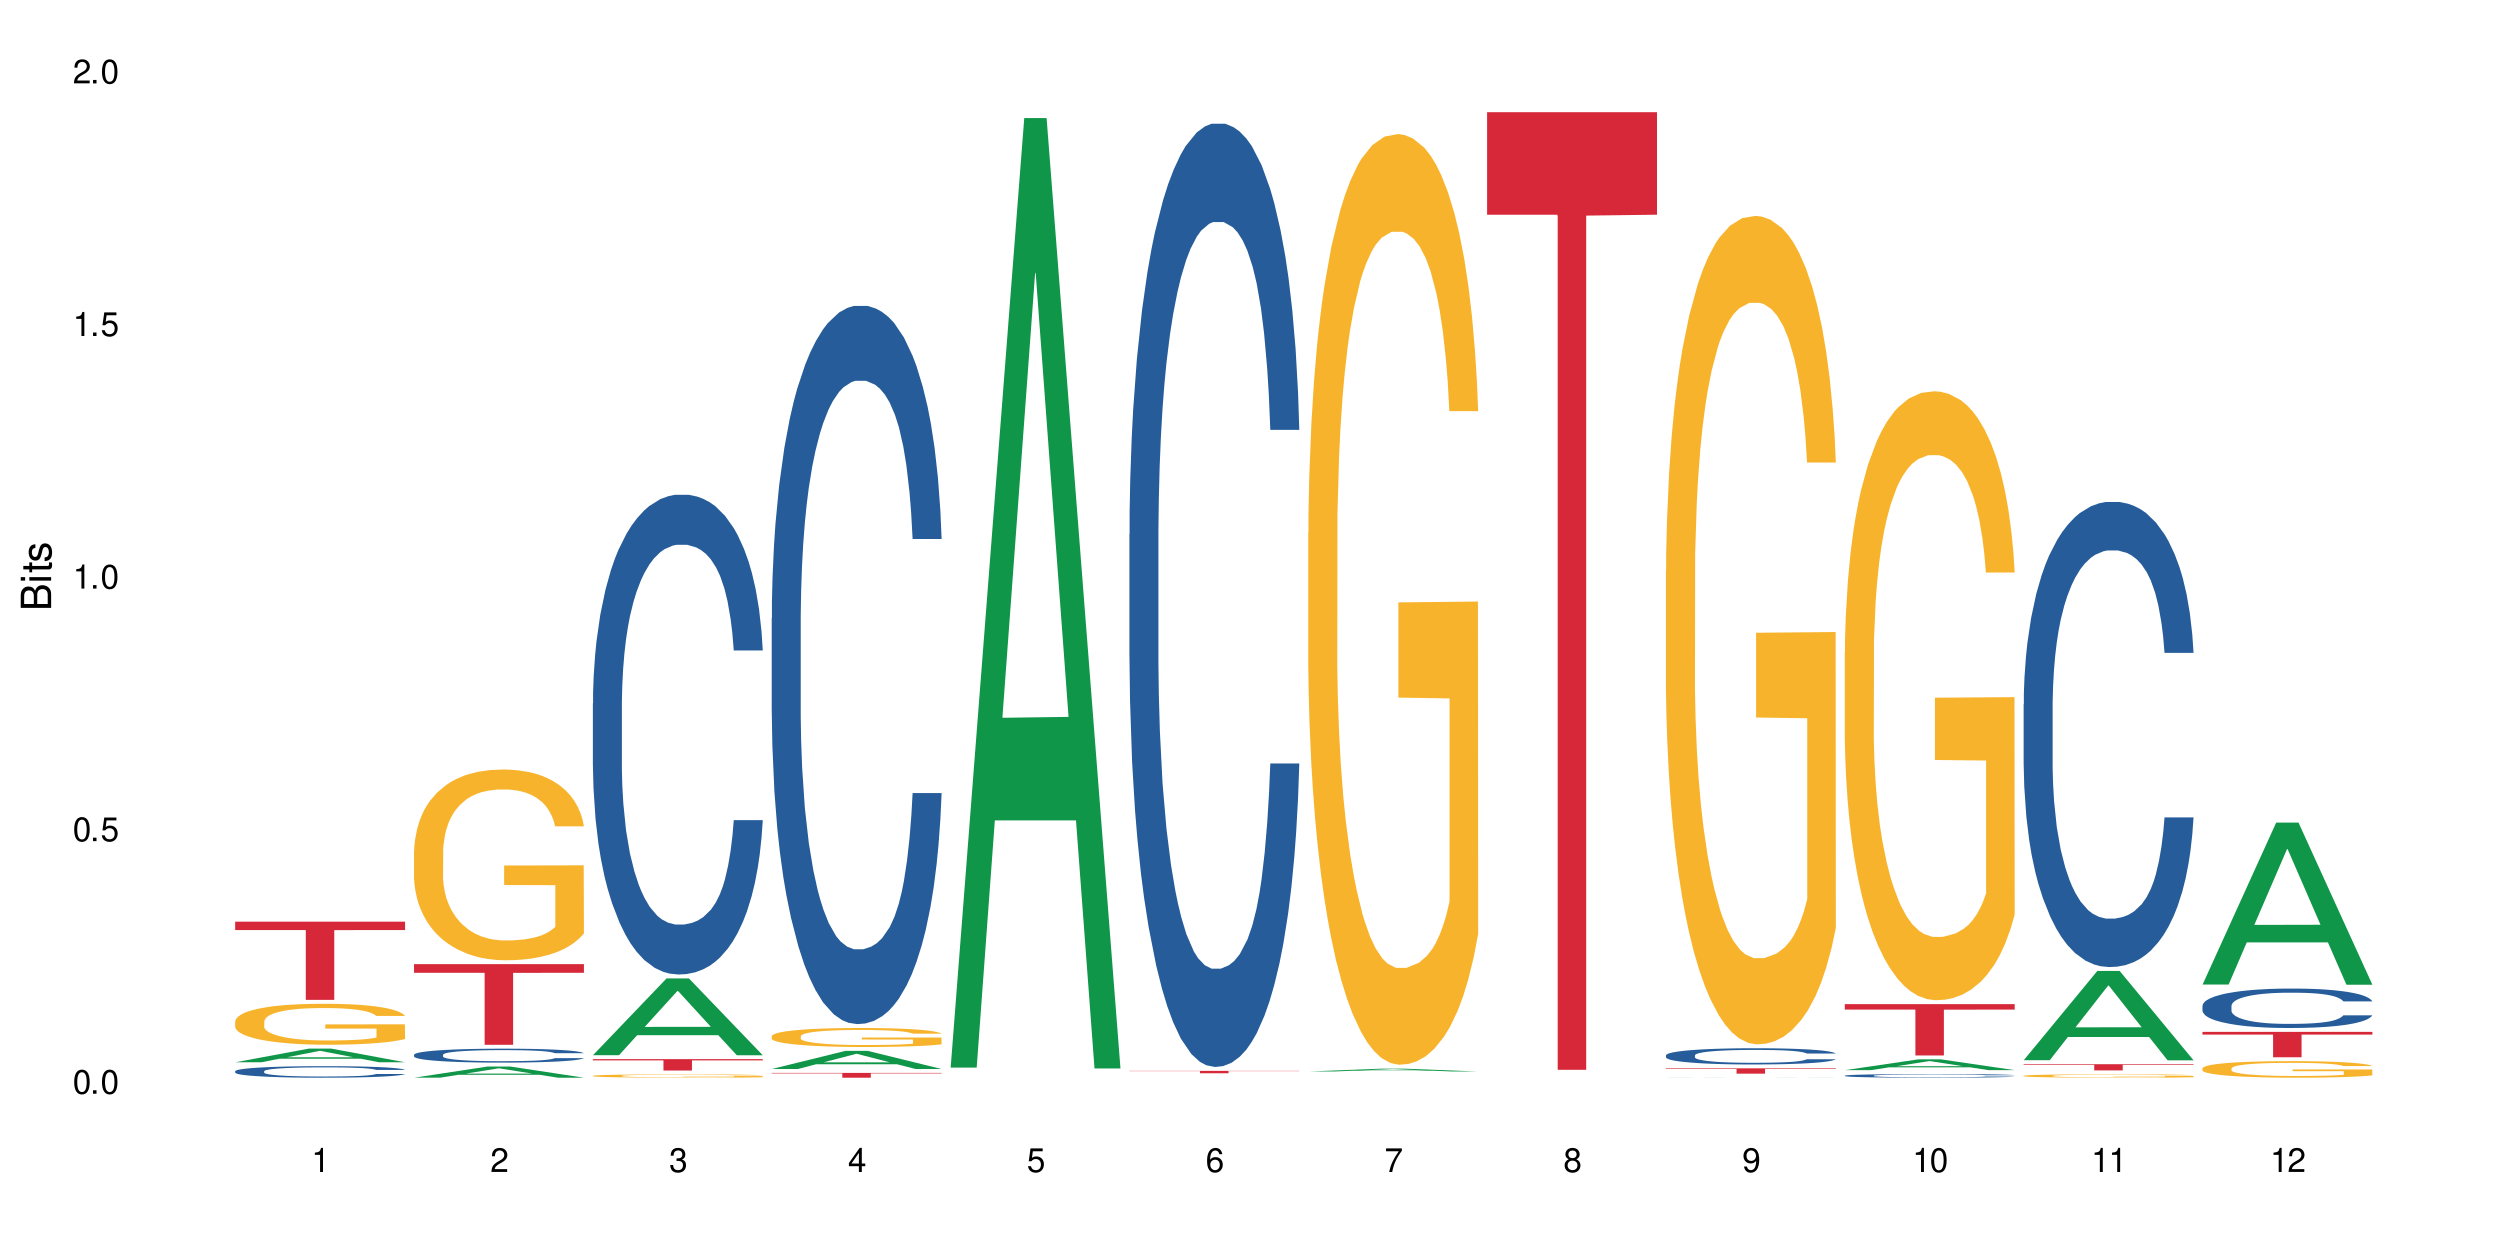 <?xml version="1.0" encoding="UTF-8"?>
<svg xmlns="http://www.w3.org/2000/svg" xmlns:xlink="http://www.w3.org/1999/xlink" width="720" height="360" viewBox="0 0 720 360">
<defs>
<g>
<g id="glyph-0-0">
</g>
<g id="glyph-0-1">
<path d="M 2.641 -6.938 C 2 -6.938 1.422 -6.656 1.078 -6.172 C 0.641 -5.562 0.406 -4.641 0.406 -3.359 C 0.406 -1.016 1.188 0.219 2.641 0.219 C 4.078 0.219 4.859 -1.016 4.859 -3.297 C 4.859 -4.641 4.656 -5.547 4.203 -6.172 C 3.844 -6.656 3.281 -6.938 2.641 -6.938 Z M 2.641 -6.188 C 3.547 -6.188 4 -5.25 4 -3.375 C 4 -1.406 3.562 -0.484 2.625 -0.484 C 1.734 -0.484 1.281 -1.438 1.281 -3.344 C 1.281 -5.25 1.734 -6.188 2.641 -6.188 Z M 2.641 -6.188 "/>
</g>
<g id="glyph-0-2">
<path d="M 1.828 -1 L 0.828 -1 L 0.828 0 L 1.828 0 Z M 1.828 -1 "/>
</g>
<g id="glyph-0-3">
<path d="M 4.562 -6.797 L 1.062 -6.797 L 0.547 -3.094 L 1.328 -3.094 C 1.719 -3.562 2.047 -3.734 2.578 -3.734 C 3.484 -3.734 4.062 -3.109 4.062 -2.094 C 4.062 -1.125 3.484 -0.531 2.578 -0.531 C 1.828 -0.531 1.375 -0.906 1.188 -1.672 L 0.328 -1.672 C 0.453 -1.109 0.547 -0.844 0.75 -0.594 C 1.125 -0.078 1.828 0.219 2.594 0.219 C 3.969 0.219 4.922 -0.781 4.922 -2.219 C 4.922 -3.562 4.031 -4.484 2.719 -4.484 C 2.25 -4.484 1.859 -4.359 1.469 -4.062 L 1.734 -5.969 L 4.562 -5.969 Z M 4.562 -6.797 "/>
</g>
<g id="glyph-0-4">
<path d="M 2.484 -4.938 L 2.484 0 L 3.328 0 L 3.328 -6.938 L 2.766 -6.938 C 2.469 -5.875 2.281 -5.734 0.984 -5.562 L 0.984 -4.938 Z M 2.484 -4.938 "/>
</g>
<g id="glyph-0-5">
<path d="M 4.859 -0.828 L 1.281 -0.828 C 1.359 -1.406 1.672 -1.781 2.5 -2.281 L 3.469 -2.828 C 4.406 -3.344 4.906 -4.062 4.906 -4.906 C 4.906 -5.484 4.672 -6.031 4.266 -6.406 C 3.859 -6.766 3.375 -6.938 2.719 -6.938 C 1.859 -6.938 1.219 -6.625 0.844 -6.031 C 0.609 -5.672 0.5 -5.234 0.484 -4.531 L 1.328 -4.531 C 1.359 -5.016 1.406 -5.281 1.531 -5.516 C 1.75 -5.938 2.188 -6.203 2.703 -6.203 C 3.469 -6.203 4.031 -5.641 4.031 -4.891 C 4.031 -4.344 3.719 -3.859 3.125 -3.516 L 2.234 -3 C 0.812 -2.172 0.406 -1.531 0.328 -0.016 L 4.859 -0.016 Z M 4.859 -0.828 "/>
</g>
<g id="glyph-0-6">
<path d="M 2.125 -3.188 L 2.578 -3.188 C 3.5 -3.188 3.984 -2.766 3.984 -1.922 C 3.984 -1.062 3.469 -0.531 2.594 -0.531 C 1.656 -0.531 1.203 -1 1.156 -2.016 L 0.312 -2.016 C 0.344 -1.453 0.438 -1.094 0.609 -0.781 C 0.953 -0.109 1.625 0.219 2.547 0.219 C 3.953 0.219 4.859 -0.625 4.859 -1.938 C 4.859 -2.828 4.516 -3.297 3.703 -3.594 C 4.344 -3.844 4.656 -4.328 4.656 -5.031 C 4.656 -6.219 3.875 -6.938 2.578 -6.938 C 1.203 -6.938 0.484 -6.172 0.453 -4.703 L 1.297 -4.703 C 1.312 -5.125 1.344 -5.359 1.453 -5.578 C 1.641 -5.969 2.062 -6.203 2.594 -6.203 C 3.344 -6.203 3.797 -5.75 3.797 -5 C 3.797 -4.516 3.609 -4.219 3.25 -4.047 C 3.016 -3.953 2.703 -3.922 2.125 -3.906 Z M 2.125 -3.188 "/>
</g>
<g id="glyph-0-7">
<path d="M 3.141 -1.672 L 3.141 0 L 3.984 0 L 3.984 -1.672 L 4.984 -1.672 L 4.984 -2.438 L 3.984 -2.438 L 3.984 -6.938 L 3.359 -6.938 L 0.266 -2.578 L 0.266 -1.672 Z M 3.141 -2.438 L 1 -2.438 L 3.141 -5.5 Z M 3.141 -2.438 "/>
</g>
<g id="glyph-0-8">
<path d="M 4.781 -5.125 C 4.609 -6.266 3.891 -6.938 2.844 -6.938 C 2.094 -6.938 1.422 -6.578 1.031 -5.953 C 0.594 -5.266 0.406 -4.422 0.406 -3.172 C 0.406 -2 0.578 -1.25 0.984 -0.641 C 1.359 -0.078 1.953 0.219 2.703 0.219 C 3.984 0.219 4.922 -0.75 4.922 -2.094 C 4.922 -3.375 4.062 -4.281 2.844 -4.281 C 2.172 -4.281 1.641 -4.031 1.281 -3.516 C 1.281 -5.234 1.828 -6.188 2.797 -6.188 C 3.391 -6.188 3.797 -5.797 3.938 -5.125 Z M 2.734 -3.531 C 3.547 -3.531 4.062 -2.953 4.062 -2.031 C 4.062 -1.156 3.484 -0.531 2.703 -0.531 C 1.922 -0.531 1.328 -1.188 1.328 -2.078 C 1.328 -2.938 1.906 -3.531 2.734 -3.531 Z M 2.734 -3.531 "/>
</g>
<g id="glyph-0-9">
<path d="M 4.984 -6.797 L 0.438 -6.797 L 0.438 -5.969 L 4.109 -5.969 C 2.5 -3.656 1.828 -2.234 1.328 0 L 2.219 0 C 2.594 -2.172 3.453 -4.047 4.984 -6.094 Z M 4.984 -6.797 "/>
</g>
<g id="glyph-0-10">
<path d="M 3.75 -3.656 C 4.469 -4.094 4.688 -4.438 4.688 -5.078 C 4.688 -6.172 3.844 -6.938 2.641 -6.938 C 1.438 -6.938 0.594 -6.172 0.594 -5.094 C 0.594 -4.438 0.812 -4.094 1.516 -3.656 C 0.734 -3.266 0.359 -2.703 0.359 -1.922 C 0.359 -0.656 1.281 0.219 2.641 0.219 C 3.984 0.219 4.922 -0.656 4.922 -1.922 C 4.922 -2.703 4.531 -3.266 3.75 -3.656 Z M 2.641 -6.188 C 3.359 -6.188 3.812 -5.75 3.812 -5.062 C 3.812 -4.406 3.344 -3.984 2.641 -3.984 C 1.922 -3.984 1.453 -4.406 1.453 -5.078 C 1.453 -5.75 1.922 -6.188 2.641 -6.188 Z M 2.641 -3.266 C 3.484 -3.266 4.062 -2.719 4.062 -1.906 C 4.062 -1.078 3.484 -0.531 2.625 -0.531 C 1.797 -0.531 1.219 -1.094 1.219 -1.906 C 1.219 -2.719 1.781 -3.266 2.641 -3.266 Z M 2.641 -3.266 "/>
</g>
<g id="glyph-0-11">
<path d="M 0.516 -1.578 C 0.672 -0.453 1.406 0.219 2.438 0.219 C 3.188 0.219 3.859 -0.141 4.266 -0.766 C 4.688 -1.453 4.891 -2.297 4.891 -3.547 C 4.891 -4.719 4.703 -5.453 4.312 -6.078 C 3.938 -6.641 3.344 -6.938 2.594 -6.938 C 1.297 -6.938 0.359 -5.969 0.359 -4.625 C 0.359 -3.344 1.234 -2.453 2.453 -2.453 C 3.094 -2.453 3.578 -2.672 4.016 -3.203 C 4 -1.484 3.469 -0.531 2.5 -0.531 C 1.906 -0.531 1.484 -0.906 1.359 -1.578 Z M 2.578 -6.203 C 3.375 -6.203 3.969 -5.531 3.969 -4.641 C 3.969 -3.797 3.391 -3.188 2.547 -3.188 C 1.734 -3.188 1.234 -3.766 1.234 -4.688 C 1.234 -5.562 1.797 -6.203 2.578 -6.203 Z M 2.578 -6.203 "/>
</g>
<g id="glyph-1-0">
</g>
<g id="glyph-1-1">
<path d="M 0 -0.953 L 0 -4.891 C 0 -5.719 -0.234 -6.344 -0.734 -6.797 C -1.188 -7.234 -1.812 -7.469 -2.5 -7.469 C -3.547 -7.469 -4.188 -7 -4.625 -5.875 C -4.984 -6.688 -5.625 -7.094 -6.531 -7.094 C -7.172 -7.094 -7.734 -6.859 -8.141 -6.391 C -8.562 -5.922 -8.75 -5.344 -8.75 -4.5 L -8.75 -0.953 Z M -4.984 -2.062 L -7.766 -2.062 L -7.766 -4.219 C -7.766 -4.844 -7.688 -5.203 -7.453 -5.5 C -7.219 -5.812 -6.859 -5.969 -6.375 -5.969 C -5.891 -5.969 -5.531 -5.812 -5.297 -5.5 C -5.062 -5.203 -4.984 -4.844 -4.984 -4.219 Z M -0.984 -2.062 L -4 -2.062 L -4 -4.781 C -4 -5.766 -3.438 -6.359 -2.484 -6.359 C -1.547 -6.359 -0.984 -5.766 -0.984 -4.781 Z M -0.984 -2.062 "/>
</g>
<g id="glyph-1-2">
<path d="M -6.281 -1.797 L -6.281 -0.797 L 0 -0.797 L 0 -1.797 Z M -8.75 -1.797 L -8.75 -0.797 L -7.484 -0.797 L -7.484 -1.797 Z M -8.75 -1.797 "/>
</g>
<g id="glyph-1-3">
<path d="M -6.281 -3.047 L -6.281 -2.016 L -8.016 -2.016 L -8.016 -1.016 L -6.281 -1.016 L -6.281 -0.172 L -5.469 -0.172 L -5.469 -1.016 L -0.719 -1.016 C -0.078 -1.016 0.281 -1.453 0.281 -2.234 C 0.281 -2.5 0.25 -2.719 0.188 -3.047 L -0.641 -3.047 C -0.609 -2.906 -0.594 -2.766 -0.594 -2.562 C -0.594 -2.141 -0.719 -2.016 -1.156 -2.016 L -5.469 -2.016 L -5.469 -3.047 Z M -6.281 -3.047 "/>
</g>
<g id="glyph-1-4">
<path d="M -4.531 -5.25 C -5.766 -5.25 -6.469 -4.422 -6.469 -2.969 C -6.469 -1.516 -5.719 -0.562 -4.547 -0.562 C -3.562 -0.562 -3.094 -1.062 -2.734 -2.562 L -2.516 -3.484 C -2.344 -4.188 -2.094 -4.469 -1.641 -4.469 C -1.047 -4.469 -0.641 -3.875 -0.641 -3 C -0.641 -2.453 -0.797 -2 -1.062 -1.75 C -1.25 -1.594 -1.422 -1.531 -1.875 -1.469 L -1.875 -0.406 C -0.422 -0.453 0.281 -1.266 0.281 -2.922 C 0.281 -4.5 -0.5 -5.516 -1.719 -5.516 C -2.656 -5.516 -3.172 -4.984 -3.469 -3.734 L -3.703 -2.766 C -3.891 -1.953 -4.156 -1.609 -4.594 -1.609 C -5.188 -1.609 -5.547 -2.125 -5.547 -2.938 C -5.547 -3.75 -5.203 -4.172 -4.531 -4.203 Z M -4.531 -5.25 "/>
</g>
</g>
</defs>
<rect x="-72" y="-36" width="864" height="432" fill="rgb(100%, 100%, 100%)" fill-opacity="1"/>
<path fill-rule="nonzero" fill="rgb(6.275%, 58.824%, 28.235%)" fill-opacity="1" d="M 67.73 305.938 L 67.785 305.934 L 88.957 302 L 95.387 302 L 116.664 305.941 L 109.188 305.941 L 103.855 304.91 L 80.488 304.91 L 75.258 305.938 L 67.73 305.938 L 82.734 304.488 L 101.711 304.484 L 92.25 302.645 L 92.145 302.641 L 92.039 302.652 L 82.684 304.484 L 82.734 304.488 Z M 67.73 305.938 "/>
<path fill-rule="nonzero" fill="rgb(14.51%, 36.078%, 60%)" fill-opacity="1" d="M 67.73 308.504 L 67.789 308.5 L 67.789 308.426 L 67.969 308.312 L 68.387 308.164 L 68.805 308.066 L 69.879 307.887 L 71.371 307.711 L 72.922 307.578 L 74.055 307.5 L 75.07 307.441 L 77.398 307.328 L 78.891 307.27 L 80.5 307.219 L 82.469 307.168 L 83.902 307.137 L 87.125 307.086 L 89.512 307.066 L 91.363 307.059 L 95.359 307.059 L 97.746 307.07 L 99.477 307.086 L 101.387 307.109 L 102.996 307.137 L 105.801 307.203 L 108.309 307.289 L 109.441 307.336 L 111.234 307.43 L 112.605 307.523 L 113.559 307.602 L 114.633 307.711 L 115.59 307.848 L 116.305 308.004 L 116.664 308.137 L 108.309 308.137 L 107.891 308.012 L 107.414 307.918 L 106.52 307.793 L 105.625 307.707 L 104.371 307.617 L 103.238 307.562 L 101.684 307.504 L 100.312 307.469 L 98.879 307.441 L 97.508 307.422 L 94.883 307.402 L 91.84 307.402 L 90.707 307.41 L 88.379 307.434 L 87.125 307.453 L 85.336 307.496 L 84.082 307.535 L 82.59 307.598 L 81.574 307.648 L 80.32 307.727 L 79.426 307.797 L 78.414 307.898 L 77.816 307.973 L 77.277 308.059 L 76.801 308.16 L 76.441 308.266 L 76.203 308.379 L 76.086 308.488 L 76.086 308.957 L 76.203 309.066 L 76.504 309.195 L 77.277 309.379 L 78.414 309.543 L 79.727 309.668 L 80.977 309.762 L 81.695 309.801 L 82.648 309.852 L 84.141 309.91 L 86.289 309.973 L 87.543 309.996 L 89.453 310.02 L 91.422 310.035 L 94.047 310.035 L 96.375 310.02 L 97.926 310.008 L 99.535 309.98 L 101.746 309.93 L 103.117 309.883 L 104.312 309.824 L 105.207 309.766 L 105.801 309.719 L 106.699 309.625 L 107.414 309.52 L 107.949 309.414 L 108.309 309.309 L 116.664 309.309 L 116.305 309.434 L 115.77 309.551 L 115.23 309.637 L 114.395 309.746 L 113.441 309.84 L 112.066 309.945 L 110.934 310.016 L 109.441 310.09 L 108.07 310.148 L 106.578 310.199 L 104.371 310.262 L 102.938 310.293 L 101.387 310.32 L 99.535 310.344 L 97.211 310.363 L 94.703 310.375 L 92.375 310.379 L 89.871 310.375 L 88.02 310.363 L 85.574 310.336 L 82.531 310.281 L 80.32 310.223 L 78.59 310.164 L 77.102 310.102 L 75.43 310.02 L 73.281 309.887 L 71.969 309.785 L 71.074 309.699 L 70.059 309.582 L 69.344 309.473 L 68.508 309.305 L 67.91 309.09 L 67.73 308.922 Z M 67.73 308.504 "/>
<path fill-rule="nonzero" fill="rgb(96.863%, 70.196%, 16.863%)" fill-opacity="1" d="M 67.73 294.141 L 67.789 294.129 L 67.789 293.914 L 68.031 293.426 L 68.625 292.758 L 69.402 292.211 L 70.238 291.777 L 70.773 291.551 L 71.668 291.23 L 72.445 290.992 L 74.414 290.508 L 76.922 290.055 L 78.293 289.859 L 79.844 289.676 L 82.051 289.473 L 83.066 289.398 L 86.172 289.227 L 89.691 289.117 L 93.57 289.086 L 95.359 289.098 L 97.805 289.141 L 101.148 289.258 L 103.059 289.363 L 104.551 289.473 L 106.102 289.613 L 108.012 289.828 L 109.801 290.086 L 111.234 290.348 L 112.664 290.668 L 113.859 291.016 L 114.871 291.391 L 115.77 291.844 L 116.305 292.219 L 116.664 292.598 L 108.367 292.598 L 107.891 292.219 L 107.355 291.93 L 106.461 291.574 L 105.562 291.316 L 104.668 291.109 L 102.996 290.832 L 101.566 290.66 L 99.777 290.508 L 98.047 290.41 L 96.074 290.348 L 94.883 290.324 L 91.719 290.324 L 88.855 290.398 L 87.184 290.484 L 85.992 290.57 L 84.32 290.734 L 83.305 290.863 L 82.707 290.949 L 80.918 291.285 L 79.727 291.586 L 79.07 291.789 L 78.234 292.113 L 77.637 292.402 L 76.98 292.836 L 76.621 293.156 L 76.145 293.891 L 76.086 295.832 L 76.266 296.238 L 76.621 296.684 L 77.102 297.07 L 77.816 297.48 L 78.531 297.793 L 79.785 298.211 L 80.859 298.492 L 81.695 298.676 L 83.305 298.965 L 83.961 299.062 L 85.512 299.258 L 87.125 299.406 L 89.094 299.539 L 90.586 299.602 L 92.973 299.656 L 96.016 299.656 L 99.598 299.59 L 101.863 299.504 L 103.414 299.418 L 104.43 299.344 L 105.684 299.227 L 106.578 299.117 L 107.414 299 L 108.43 298.816 L 108.43 296.238 L 93.688 296.23 L 93.688 295.023 L 116.602 295.012 L 116.664 299.227 L 115.41 299.516 L 113.859 299.797 L 112.367 300.012 L 110.816 300.195 L 108.605 300.398 L 106.816 300.527 L 104.07 300.68 L 101.566 300.777 L 98.941 300.84 L 96.613 300.875 L 93.867 300.883 L 91.422 300.863 L 88.797 300.797 L 86.707 300.711 L 84.797 300.605 L 82.887 300.465 L 80.5 300.238 L 78.949 300.055 L 77.34 299.828 L 75.727 299.559 L 74.297 299.27 L 73.34 299.043 L 72.387 298.781 L 71.371 298.461 L 70.418 298.094 L 69.699 297.758 L 69.043 297.383 L 68.566 297.027 L 68.09 296.543 L 67.852 296.152 L 67.73 295.82 Z M 67.73 294.141 "/>
<path fill-rule="nonzero" fill="rgb(83.922%, 15.686%, 22.353%)" fill-opacity="1" d="M 67.73 265.441 L 116.664 265.441 L 116.664 267.852 L 96.27 267.875 L 96.27 287.969 L 88.066 287.969 L 88.066 267.895 L 87.945 267.852 L 67.73 267.852 Z M 67.73 265.441 "/>
<path fill-rule="nonzero" fill="rgb(6.275%, 58.824%, 28.235%)" fill-opacity="1" d="M 119.238 310.375 L 119.289 310.375 L 140.465 307.152 L 146.895 307.152 L 168.172 310.379 L 160.695 310.379 L 155.363 309.539 L 131.996 309.539 L 126.766 310.375 L 119.238 310.375 L 134.242 309.188 L 153.219 309.188 L 143.758 307.68 L 143.652 307.676 L 143.547 307.688 L 134.191 309.188 L 134.242 309.188 Z M 119.238 310.375 "/>
<path fill-rule="nonzero" fill="rgb(14.51%, 36.078%, 60%)" fill-opacity="1" d="M 119.238 303.77 L 119.297 303.766 L 119.297 303.676 L 119.477 303.539 L 119.895 303.363 L 120.312 303.242 L 121.387 303.023 L 122.879 302.816 L 124.43 302.652 L 125.562 302.559 L 126.578 302.484 L 128.906 302.348 L 130.398 302.281 L 132.008 302.219 L 133.977 302.156 L 135.41 302.117 L 138.633 302.059 L 141.02 302.035 L 142.871 302.023 L 146.867 302.023 L 149.254 302.039 L 150.984 302.055 L 152.895 302.086 L 154.504 302.117 L 157.309 302.199 L 159.816 302.301 L 160.949 302.359 L 162.742 302.473 L 164.113 302.582 L 165.066 302.68 L 166.141 302.816 L 167.098 302.98 L 167.812 303.168 L 168.172 303.324 L 159.816 303.324 L 159.398 303.18 L 158.922 303.066 L 158.027 302.914 L 157.133 302.809 L 155.879 302.703 L 154.746 302.633 L 153.191 302.562 L 151.82 302.52 L 150.387 302.484 L 149.016 302.465 L 146.391 302.441 L 143.348 302.441 L 142.211 302.449 L 139.887 302.477 L 138.633 302.504 L 136.844 302.555 L 135.59 302.602 L 134.098 302.676 L 133.082 302.738 L 131.828 302.832 L 130.934 302.918 L 129.922 303.039 L 129.324 303.129 L 128.785 303.234 L 128.309 303.355 L 127.949 303.484 L 127.711 303.617 L 127.594 303.75 L 127.594 304.32 L 127.711 304.449 L 128.012 304.605 L 128.785 304.828 L 129.922 305.023 L 131.234 305.176 L 132.484 305.289 L 133.203 305.34 L 134.156 305.398 L 135.648 305.469 L 137.797 305.543 L 139.051 305.574 L 140.961 305.602 L 142.93 305.617 L 145.555 305.617 L 147.883 305.602 L 149.434 305.586 L 151.043 305.555 L 153.254 305.492 L 154.625 305.434 L 155.816 305.363 L 156.715 305.293 L 157.309 305.234 L 158.207 305.121 L 158.922 304.996 L 159.457 304.867 L 159.816 304.746 L 168.172 304.746 L 167.812 304.891 L 167.277 305.035 L 166.738 305.141 L 165.902 305.27 L 164.949 305.383 L 163.574 305.512 L 162.441 305.594 L 160.949 305.688 L 159.578 305.758 L 158.086 305.82 L 155.879 305.891 L 154.445 305.93 L 152.895 305.961 L 151.043 305.992 L 148.719 306.016 L 146.211 306.031 L 143.883 306.035 L 141.379 306.027 L 139.527 306.012 L 137.082 305.98 L 134.039 305.914 L 131.828 305.844 L 130.098 305.773 L 128.605 305.703 L 126.938 305.602 L 124.789 305.441 L 123.477 305.316 L 122.582 305.215 L 121.566 305.07 L 120.852 304.941 L 120.016 304.738 L 119.418 304.477 L 119.238 304.273 Z M 119.238 303.77 "/>
<path fill-rule="nonzero" fill="rgb(96.863%, 70.196%, 16.863%)" fill-opacity="1" d="M 119.238 245.152 L 119.297 245.102 L 119.297 244.098 L 119.535 241.84 L 120.133 238.73 L 120.91 236.172 L 121.746 234.164 L 122.281 233.109 L 123.176 231.605 L 123.953 230.5 L 125.922 228.242 L 128.43 226.137 L 129.801 225.234 L 131.352 224.379 L 133.559 223.426 L 134.574 223.074 L 137.676 222.273 L 141.199 221.77 L 145.078 221.621 L 146.867 221.672 L 149.312 221.871 L 152.656 222.422 L 154.566 222.926 L 156.059 223.426 L 157.609 224.078 L 159.52 225.082 L 161.309 226.285 L 162.742 227.492 L 164.172 228.996 L 165.367 230.602 L 166.379 232.355 L 167.277 234.465 L 167.812 236.219 L 168.172 237.977 L 159.875 237.977 L 159.398 236.219 L 158.863 234.867 L 157.965 233.211 L 157.07 232.008 L 156.176 231.051 L 154.504 229.75 L 153.074 228.945 L 151.281 228.242 L 149.551 227.793 L 147.582 227.492 L 146.391 227.391 L 143.227 227.391 L 140.363 227.742 L 138.691 228.145 L 137.5 228.543 L 135.828 229.297 L 134.812 229.898 L 134.215 230.301 L 132.426 231.855 L 131.234 233.262 L 130.578 234.215 L 129.742 235.719 L 129.145 237.074 L 128.488 239.082 L 128.129 240.586 L 127.652 243.996 L 127.594 253.027 L 127.773 254.934 L 128.129 256.992 L 128.605 258.797 L 129.324 260.703 L 130.039 262.16 L 131.293 264.117 L 132.367 265.422 L 133.203 266.273 L 134.812 267.629 L 135.469 268.082 L 137.02 268.984 L 138.633 269.688 L 140.602 270.289 L 142.094 270.59 L 144.48 270.84 L 147.523 270.84 L 151.105 270.539 L 153.371 270.137 L 154.922 269.734 L 155.938 269.387 L 157.191 268.832 L 158.086 268.332 L 158.922 267.777 L 159.938 266.926 L 159.938 254.934 L 145.195 254.887 L 145.195 249.266 L 168.109 249.215 L 168.172 268.832 L 166.918 270.188 L 165.367 271.492 L 163.875 272.496 L 162.324 273.348 L 160.113 274.301 L 158.324 274.902 L 155.578 275.605 L 153.074 276.059 L 150.449 276.359 L 148.121 276.508 L 145.375 276.559 L 142.93 276.461 L 140.305 276.156 L 138.215 275.758 L 136.305 275.254 L 134.395 274.602 L 132.008 273.551 L 130.457 272.695 L 128.848 271.641 L 127.234 270.387 L 125.801 269.035 L 124.848 267.98 L 123.895 266.777 L 122.879 265.27 L 121.926 263.566 L 121.207 262.008 L 120.551 260.254 L 120.074 258.598 L 119.598 256.34 L 119.359 254.535 L 119.238 252.977 Z M 119.238 245.152 "/>
<path fill-rule="nonzero" fill="rgb(83.922%, 15.686%, 22.353%)" fill-opacity="1" d="M 119.238 277.676 L 168.172 277.676 L 168.172 280.164 L 147.777 280.184 L 147.777 300.906 L 139.574 300.906 L 139.574 280.207 L 139.453 280.164 L 119.238 280.164 Z M 119.238 277.676 "/>
<path fill-rule="nonzero" fill="rgb(6.275%, 58.824%, 28.235%)" fill-opacity="1" d="M 170.746 303.898 L 170.797 303.879 L 191.973 281.777 L 198.402 281.777 L 219.68 303.918 L 212.203 303.918 L 206.871 298.141 L 183.504 298.141 L 178.273 303.898 L 170.746 303.898 L 185.75 295.75 L 204.727 295.727 L 195.266 285.395 L 195.16 285.375 L 195.055 285.438 L 185.699 295.727 L 185.75 295.75 Z M 170.746 303.898 "/>
<path fill-rule="nonzero" fill="rgb(14.51%, 36.078%, 60%)" fill-opacity="1" d="M 170.746 202.613 L 170.805 202.488 L 170.805 199.457 L 170.984 194.66 L 171.402 188.598 L 171.82 184.43 L 172.895 176.98 L 174.387 169.781 L 175.938 164.223 L 177.07 160.941 L 178.086 158.414 L 180.414 153.742 L 181.906 151.344 L 183.516 149.195 L 185.484 147.047 L 186.918 145.785 L 190.141 143.766 L 192.527 142.883 L 194.375 142.504 L 198.375 142.504 L 200.762 143.008 L 202.492 143.641 L 204.402 144.648 L 206.012 145.785 L 208.816 148.562 L 211.324 152.102 L 212.457 154.121 L 214.25 158.035 L 215.621 161.824 L 216.574 165.109 L 217.648 169.781 L 218.605 175.465 L 219.32 181.902 L 219.68 187.336 L 211.324 187.336 L 210.906 182.281 L 210.43 178.367 L 209.535 173.191 L 208.641 169.527 L 207.387 165.867 L 206.25 163.465 L 204.699 161.066 L 203.328 159.551 L 201.895 158.414 L 200.523 157.656 L 197.898 156.898 L 194.855 156.898 L 193.719 157.152 L 191.395 158.16 L 190.141 159.047 L 188.352 160.812 L 187.098 162.457 L 185.605 164.98 L 184.59 167.129 L 183.336 170.41 L 182.441 173.316 L 181.426 177.484 L 180.832 180.641 L 180.293 184.176 L 179.816 188.344 L 179.457 192.766 L 179.219 197.438 L 179.102 201.984 L 179.102 221.559 L 179.219 226.105 L 179.52 231.41 L 180.293 239.113 L 181.426 245.805 L 182.742 251.109 L 183.992 254.898 L 184.711 256.664 L 185.664 258.688 L 187.156 261.211 L 189.305 263.738 L 190.559 264.75 L 192.469 265.758 L 194.438 266.262 L 197.062 266.262 L 199.391 265.758 L 200.941 265.129 L 202.551 264.117 L 204.762 261.969 L 206.133 259.949 L 207.324 257.551 L 208.223 255.148 L 208.816 253.129 L 209.711 249.215 L 210.43 244.922 L 210.965 240.5 L 211.324 236.207 L 219.68 236.207 L 219.32 241.258 L 218.785 246.184 L 218.246 249.848 L 217.41 254.266 L 216.457 258.18 L 215.082 262.602 L 213.949 265.508 L 212.457 268.664 L 211.086 271.062 L 209.594 273.211 L 207.387 275.734 L 205.953 276.996 L 204.402 278.133 L 202.551 279.145 L 200.227 280.027 L 197.719 280.535 L 195.391 280.66 L 192.887 280.406 L 191.035 279.902 L 188.59 278.766 L 185.547 276.492 L 183.336 274.094 L 181.605 271.695 L 180.113 269.168 L 178.445 265.758 L 176.297 260.203 L 174.984 255.906 L 174.086 252.371 L 173.074 247.445 L 172.355 243.027 L 171.523 235.953 L 170.926 226.988 L 170.746 220.043 Z M 170.746 202.613 "/>
<path fill-rule="nonzero" fill="rgb(96.863%, 70.196%, 16.863%)" fill-opacity="1" d="M 170.746 309.832 L 170.805 309.828 L 170.805 309.812 L 171.043 309.773 L 171.641 309.719 L 172.418 309.676 L 173.254 309.641 L 173.789 309.621 L 174.684 309.594 L 175.461 309.574 L 177.43 309.535 L 179.938 309.5 L 181.309 309.484 L 182.859 309.469 L 185.066 309.453 L 186.082 309.445 L 189.184 309.43 L 192.707 309.422 L 196.586 309.418 L 198.375 309.422 L 200.82 309.426 L 204.164 309.434 L 206.074 309.441 L 207.566 309.453 L 209.117 309.461 L 211.027 309.48 L 212.816 309.5 L 214.25 309.523 L 215.68 309.547 L 216.875 309.578 L 217.887 309.605 L 218.785 309.645 L 219.32 309.676 L 219.68 309.707 L 211.383 309.707 L 210.906 309.676 L 210.371 309.652 L 209.473 309.621 L 208.578 309.602 L 207.684 309.586 L 206.012 309.562 L 204.582 309.547 L 202.789 309.535 L 201.059 309.527 L 199.09 309.523 L 197.898 309.52 L 194.734 309.52 L 191.871 309.527 L 190.199 309.535 L 189.008 309.539 L 187.336 309.555 L 186.32 309.562 L 185.723 309.57 L 183.934 309.598 L 182.742 309.621 L 182.086 309.641 L 181.25 309.664 L 180.652 309.691 L 179.996 309.727 L 179.637 309.75 L 179.16 309.812 L 179.102 309.969 L 179.281 310 L 179.637 310.039 L 180.113 310.07 L 180.832 310.102 L 181.547 310.129 L 182.801 310.164 L 183.875 310.184 L 184.711 310.199 L 186.32 310.223 L 186.977 310.23 L 188.527 310.246 L 190.141 310.258 L 192.109 310.27 L 193.602 310.273 L 195.988 310.281 L 199.031 310.281 L 202.613 310.273 L 204.879 310.266 L 206.43 310.262 L 207.445 310.254 L 208.699 310.246 L 209.594 310.234 L 210.43 310.227 L 211.445 310.211 L 211.445 310 L 196.703 310 L 196.703 309.902 L 219.617 309.902 L 219.68 310.246 L 218.426 310.27 L 216.875 310.293 L 215.383 310.309 L 213.832 310.324 L 211.621 310.34 L 209.832 310.352 L 207.086 310.363 L 204.582 310.371 L 201.957 310.375 L 199.629 310.379 L 194.438 310.379 L 191.812 310.371 L 189.723 310.367 L 185.902 310.344 L 183.516 310.328 L 181.965 310.312 L 180.355 310.293 L 178.742 310.273 L 177.309 310.25 L 176.355 310.23 L 175.402 310.207 L 174.387 310.184 L 173.43 310.152 L 172.715 310.125 L 172.059 310.094 L 171.582 310.066 L 171.105 310.027 L 170.867 309.996 L 170.746 309.969 Z M 170.746 309.832 "/>
<path fill-rule="nonzero" fill="rgb(83.922%, 15.686%, 22.353%)" fill-opacity="1" d="M 170.746 305.035 L 219.68 305.035 L 219.68 305.387 L 199.285 305.387 L 199.285 308.305 L 191.078 308.305 L 191.078 305.391 L 190.961 305.387 L 170.746 305.387 Z M 170.746 305.035 "/>
<path fill-rule="nonzero" fill="rgb(6.275%, 58.824%, 28.235%)" fill-opacity="1" d="M 222.254 307.875 L 222.305 307.867 L 243.48 302.652 L 249.91 302.652 L 271.188 307.879 L 263.711 307.879 L 258.379 306.516 L 235.008 306.516 L 229.781 307.875 L 222.254 307.875 L 237.258 305.949 L 256.234 305.945 L 246.773 303.504 L 246.668 303.5 L 246.562 303.516 L 237.207 305.945 L 237.258 305.949 Z M 222.254 307.875 "/>
<path fill-rule="nonzero" fill="rgb(14.51%, 36.078%, 60%)" fill-opacity="1" d="M 222.254 178.105 L 222.312 177.918 L 222.312 173.379 L 222.492 166.195 L 222.91 157.121 L 223.328 150.879 L 224.402 139.727 L 225.895 128.949 L 227.445 120.629 L 228.578 115.715 L 229.594 111.934 L 231.922 104.938 L 233.414 101.344 L 235.023 98.133 L 236.992 94.918 L 238.426 93.027 L 241.648 90 L 244.035 88.68 L 245.883 88.109 L 249.883 88.109 L 252.27 88.867 L 254 89.812 L 255.91 91.324 L 257.52 93.027 L 260.324 97.188 L 262.832 102.48 L 263.965 105.504 L 265.754 111.367 L 267.129 117.039 L 268.082 121.953 L 269.156 128.949 L 270.113 137.457 L 270.828 147.098 L 271.188 155.23 L 262.832 155.23 L 262.414 147.668 L 261.938 141.805 L 261.043 134.055 L 260.145 128.57 L 258.895 123.086 L 257.758 119.496 L 256.207 115.902 L 254.836 113.633 L 253.402 111.934 L 252.031 110.797 L 249.406 109.664 L 246.363 109.664 L 245.227 110.043 L 242.902 111.555 L 241.648 112.879 L 239.855 115.523 L 238.605 117.984 L 237.113 121.766 L 236.098 124.977 L 234.844 129.895 L 233.949 134.242 L 232.934 140.48 L 232.34 145.207 L 231.801 150.504 L 231.324 156.742 L 230.965 163.359 L 230.727 170.355 L 230.609 177.16 L 230.609 206.465 L 230.727 213.27 L 231.027 221.211 L 231.801 232.746 L 232.934 242.766 L 234.25 250.707 L 235.5 256.379 L 236.219 259.023 L 237.172 262.051 L 238.664 265.832 L 240.812 269.613 L 242.066 271.125 L 243.977 272.637 L 245.945 273.395 L 248.57 273.395 L 250.898 272.637 L 252.449 271.691 L 254.059 270.18 L 256.266 266.965 L 257.641 263.941 L 258.832 260.348 L 259.73 256.754 L 260.324 253.73 L 261.219 247.871 L 261.938 241.441 L 262.473 234.824 L 262.832 228.395 L 271.188 228.395 L 270.828 235.957 L 270.289 243.332 L 269.754 248.816 L 268.918 255.434 L 267.965 261.293 L 266.59 267.91 L 265.457 272.258 L 263.965 276.984 L 262.594 280.578 L 261.102 283.793 L 258.895 287.574 L 257.461 289.465 L 255.91 291.164 L 254.059 292.676 L 251.73 294 L 249.227 294.758 L 246.898 294.945 L 244.391 294.566 L 242.543 293.812 L 240.098 292.109 L 237.051 288.707 L 234.844 285.113 L 233.113 281.523 L 231.621 277.742 L 229.953 272.637 L 227.805 264.316 L 226.492 257.891 L 225.594 252.598 L 224.582 245.223 L 223.863 238.605 L 223.031 228.02 L 222.434 214.594 L 222.254 204.195 Z M 222.254 178.105 "/>
<path fill-rule="nonzero" fill="rgb(96.863%, 70.196%, 16.863%)" fill-opacity="1" d="M 222.254 298.406 L 222.312 298.402 L 222.312 298.301 L 222.551 298.078 L 223.148 297.766 L 223.926 297.512 L 224.762 297.312 L 225.297 297.207 L 226.191 297.059 L 226.969 296.949 L 228.938 296.723 L 231.445 296.512 L 232.816 296.422 L 234.367 296.34 L 236.574 296.242 L 237.59 296.207 L 240.691 296.129 L 244.215 296.078 L 248.094 296.062 L 249.883 296.066 L 252.328 296.09 L 255.672 296.145 L 257.582 296.191 L 259.07 296.242 L 260.625 296.309 L 262.535 296.406 L 264.324 296.527 L 265.754 296.648 L 267.188 296.797 L 268.383 296.957 L 269.395 297.133 L 270.289 297.344 L 270.828 297.516 L 271.188 297.691 L 262.891 297.691 L 262.414 297.516 L 261.875 297.383 L 260.98 297.219 L 260.086 297.098 L 259.191 297.004 L 257.52 296.871 L 256.09 296.793 L 254.297 296.723 L 252.566 296.676 L 250.598 296.648 L 249.406 296.637 L 246.242 296.637 L 243.379 296.672 L 241.707 296.711 L 240.516 296.754 L 238.844 296.828 L 237.828 296.887 L 237.23 296.926 L 235.441 297.082 L 234.25 297.223 L 233.59 297.316 L 232.758 297.469 L 232.16 297.602 L 231.504 297.801 L 231.145 297.953 L 230.668 298.293 L 230.609 299.191 L 230.785 299.383 L 231.145 299.586 L 231.621 299.766 L 232.34 299.957 L 233.055 300.102 L 234.309 300.297 L 235.383 300.426 L 236.219 300.512 L 237.828 300.645 L 238.484 300.691 L 240.035 300.781 L 241.648 300.852 L 243.617 300.91 L 245.109 300.941 L 247.496 300.965 L 250.539 300.965 L 254.121 300.934 L 256.387 300.895 L 257.938 300.855 L 258.953 300.82 L 260.207 300.766 L 261.102 300.715 L 261.938 300.66 L 262.949 300.574 L 262.949 299.383 L 248.211 299.375 L 248.211 298.816 L 271.125 298.812 L 271.188 300.766 L 269.934 300.898 L 268.383 301.031 L 266.891 301.129 L 265.34 301.215 L 263.129 301.309 L 261.34 301.371 L 258.594 301.441 L 256.09 301.484 L 253.465 301.516 L 251.137 301.531 L 248.391 301.535 L 245.945 301.523 L 243.32 301.496 L 241.23 301.453 L 239.32 301.406 L 237.41 301.34 L 235.023 301.234 L 233.473 301.148 L 231.859 301.043 L 230.25 300.918 L 228.816 300.785 L 227.863 300.68 L 226.91 300.559 L 225.895 300.41 L 224.938 300.242 L 224.223 300.086 L 223.566 299.91 L 223.09 299.746 L 222.613 299.52 L 222.375 299.34 L 222.254 299.188 Z M 222.254 298.406 "/>
<path fill-rule="nonzero" fill="rgb(83.922%, 15.686%, 22.353%)" fill-opacity="1" d="M 222.254 308.996 L 271.188 308.996 L 271.188 309.145 L 250.793 309.145 L 250.793 310.379 L 242.586 310.379 L 242.586 309.145 L 222.254 309.145 Z M 222.254 308.996 "/>
<path fill-rule="nonzero" fill="rgb(6.275%, 58.824%, 28.235%)" fill-opacity="1" d="M 273.762 307.469 L 273.812 307.215 L 294.984 34 L 301.418 34 L 322.695 307.727 L 315.219 307.727 L 309.887 236.277 L 286.516 236.277 L 281.289 307.469 L 273.762 307.469 L 288.766 206.719 L 307.742 206.461 L 298.281 78.723 L 298.176 78.465 L 298.07 79.238 L 288.711 206.461 L 288.766 206.719 Z M 273.762 307.469 "/>
<path fill-rule="nonzero" fill="rgb(14.51%, 36.078%, 60%)" fill-opacity="1" d="M 325.27 153.84 L 325.328 153.59 L 325.328 147.633 L 325.508 138.195 L 325.926 126.277 L 326.344 118.082 L 327.418 103.434 L 328.91 89.281 L 330.461 78.355 L 331.594 71.898 L 332.609 66.934 L 334.938 57.746 L 336.43 53.027 L 338.039 48.805 L 340.008 44.586 L 341.441 42.102 L 344.664 38.129 L 347.051 36.391 L 348.898 35.645 L 352.898 35.645 L 355.285 36.641 L 357.016 37.883 L 358.926 39.867 L 360.535 42.102 L 363.34 47.566 L 365.848 54.516 L 366.98 58.492 L 368.77 66.188 L 370.145 73.637 L 371.098 80.094 L 372.172 89.281 L 373.129 100.453 L 373.844 113.117 L 374.199 123.793 L 365.848 123.793 L 365.43 113.863 L 364.953 106.164 L 364.055 95.984 L 363.16 88.785 L 361.91 81.582 L 360.773 76.863 L 359.223 72.148 L 357.852 69.168 L 356.418 66.934 L 355.047 65.441 L 352.422 63.953 L 349.379 63.953 L 348.242 64.449 L 345.914 66.438 L 344.664 68.176 L 342.871 71.652 L 341.621 74.879 L 340.129 79.844 L 339.113 84.066 L 337.859 90.523 L 336.965 96.234 L 335.949 104.426 L 335.355 110.633 L 334.816 117.586 L 334.34 125.781 L 333.98 134.473 L 333.742 143.66 L 333.625 152.598 L 333.625 191.086 L 333.742 200.023 L 334.039 210.453 L 334.816 225.598 L 335.949 238.758 L 337.262 249.188 L 338.516 256.637 L 339.234 260.113 L 340.188 264.086 L 341.68 269.051 L 343.828 274.02 L 345.082 276.004 L 346.988 277.992 L 348.961 278.984 L 351.586 278.984 L 353.914 277.992 L 355.465 276.75 L 357.074 274.762 L 359.281 270.543 L 360.656 266.57 L 361.848 261.852 L 362.742 257.133 L 363.34 253.16 L 364.234 245.465 L 364.953 237.02 L 365.488 228.332 L 365.848 219.887 L 374.199 219.887 L 373.844 229.82 L 373.305 239.504 L 372.77 246.703 L 371.934 255.395 L 370.98 263.094 L 369.605 271.785 L 368.473 277.496 L 366.98 283.703 L 365.609 288.422 L 364.117 292.641 L 361.91 297.605 L 360.477 300.09 L 358.926 302.324 L 357.074 304.312 L 354.746 306.051 L 352.242 307.043 L 349.914 307.293 L 347.406 306.793 L 345.559 305.801 L 343.109 303.566 L 340.066 299.098 L 337.859 294.379 L 336.129 289.66 L 334.637 284.695 L 332.965 277.992 L 330.82 267.066 L 329.504 258.625 L 328.609 251.672 L 327.598 241.988 L 326.879 233.297 L 326.043 219.391 L 325.449 201.762 L 325.27 188.105 Z M 325.27 153.84 "/>
<path fill-rule="nonzero" fill="rgb(83.922%, 15.686%, 22.353%)" fill-opacity="1" d="M 325.27 308.406 L 374.199 308.406 L 374.199 308.48 L 353.809 308.484 L 353.809 309.098 L 345.602 309.098 L 345.602 308.484 L 345.484 308.48 L 325.27 308.48 Z M 325.27 308.406 "/>
<path fill-rule="nonzero" fill="rgb(6.275%, 58.824%, 28.235%)" fill-opacity="1" d="M 376.777 308.59 L 376.828 308.59 L 398 307.77 L 404.43 307.77 L 425.707 308.59 L 418.234 308.59 L 412.902 308.375 L 389.531 308.375 L 384.305 308.59 L 376.777 308.59 L 391.781 308.289 L 410.758 308.289 L 401.293 307.906 L 401.191 307.902 L 401.086 307.906 L 391.727 308.289 L 391.781 308.289 Z M 376.777 308.59 "/>
<path fill-rule="nonzero" fill="rgb(96.863%, 70.196%, 16.863%)" fill-opacity="1" d="M 376.777 153.414 L 376.836 153.172 L 376.836 148.273 L 377.074 137.262 L 377.672 122.082 L 378.449 109.598 L 379.281 99.809 L 379.82 94.668 L 380.715 87.324 L 381.492 81.938 L 383.461 70.922 L 385.965 60.641 L 387.34 56.234 L 388.891 52.074 L 391.098 47.422 L 392.113 45.707 L 395.215 41.793 L 398.734 39.344 L 402.613 38.609 L 404.406 38.855 L 406.852 39.832 L 410.195 42.527 L 412.102 44.973 L 413.594 47.422 L 415.148 50.605 L 417.055 55.5 L 418.848 61.375 L 420.277 67.25 L 421.711 74.594 L 422.902 82.426 L 423.918 90.996 L 424.812 101.277 L 425.352 109.844 L 425.707 118.41 L 417.414 118.41 L 416.938 109.844 L 416.398 103.234 L 415.504 95.156 L 414.609 89.281 L 413.715 84.629 L 412.043 78.266 L 410.609 74.348 L 408.82 70.922 L 407.09 68.719 L 405.121 67.25 L 403.93 66.762 L 400.766 66.762 L 397.902 68.473 L 396.23 70.434 L 395.035 72.391 L 393.367 76.062 L 392.352 79 L 391.754 80.957 L 389.965 88.547 L 388.77 95.402 L 388.113 100.051 L 387.277 107.395 L 386.684 114.004 L 386.027 123.797 L 385.668 131.141 L 385.191 147.785 L 385.129 191.848 L 385.309 201.148 L 385.668 211.188 L 386.145 220 L 386.859 229.301 L 387.578 236.398 L 388.832 245.945 L 389.906 252.312 L 390.738 256.473 L 392.352 263.082 L 393.008 265.285 L 394.559 269.691 L 396.172 273.117 L 398.141 276.055 L 399.633 277.523 L 402.02 278.746 L 405.062 278.746 L 408.641 277.277 L 410.91 275.32 L 412.461 273.363 L 413.477 271.648 L 414.73 268.957 L 415.625 266.508 L 416.461 263.816 L 417.473 259.652 L 417.473 201.148 L 402.734 200.906 L 402.734 173.488 L 425.648 173.242 L 425.707 268.957 L 424.457 275.566 L 422.902 281.93 L 421.414 286.824 L 419.859 290.988 L 417.652 295.637 L 415.863 298.574 L 413.117 302.004 L 410.609 304.207 L 407.984 305.676 L 405.66 306.41 L 402.914 306.652 L 400.469 306.164 L 397.84 304.695 L 395.754 302.738 L 393.844 300.289 L 391.934 297.105 L 389.547 291.965 L 387.996 287.805 L 386.383 282.664 L 384.773 276.543 L 383.34 269.934 L 382.387 264.793 L 381.43 258.918 L 380.418 251.578 L 379.461 243.254 L 378.746 235.664 L 378.09 227.098 L 377.613 219.02 L 377.133 208.004 L 376.895 199.191 L 376.777 191.602 Z M 376.777 153.414 "/>
<path fill-rule="nonzero" fill="rgb(83.922%, 15.686%, 22.353%)" fill-opacity="1" d="M 428.285 32.316 L 477.215 32.316 L 477.215 61.836 L 456.824 62.094 L 456.824 308.094 L 448.617 308.094 L 448.617 62.355 L 448.5 61.836 L 428.285 61.836 Z M 428.285 32.316 "/>
<path fill-rule="nonzero" fill="rgb(6.275%, 58.824%, 28.235%)" fill-opacity="1" d="M 479.793 310.379 L 479.844 310.379 L 501.016 310.34 L 507.445 310.34 L 528.723 310.379 L 521.25 310.379 L 515.914 310.367 L 492.547 310.367 L 487.32 310.379 L 479.793 310.379 L 494.797 310.363 L 513.773 310.363 L 504.309 310.344 L 504.102 310.344 L 494.742 310.363 L 494.797 310.363 Z M 479.793 310.379 "/>
<path fill-rule="nonzero" fill="rgb(14.51%, 36.078%, 60%)" fill-opacity="1" d="M 479.793 303.93 L 479.852 303.926 L 479.852 303.82 L 480.031 303.66 L 480.449 303.453 L 480.867 303.312 L 481.941 303.062 L 483.434 302.82 L 484.984 302.629 L 486.117 302.52 L 487.133 302.434 L 489.457 302.277 L 490.949 302.195 L 492.562 302.121 L 494.531 302.051 L 495.965 302.008 L 499.184 301.938 L 501.574 301.91 L 503.422 301.895 L 507.422 301.895 L 509.809 301.914 L 511.539 301.934 L 513.449 301.969 L 515.059 302.008 L 517.863 302.102 L 520.371 302.223 L 521.504 302.289 L 523.293 302.422 L 524.668 302.551 L 525.621 302.66 L 526.695 302.82 L 527.648 303.012 L 528.367 303.227 L 528.723 303.41 L 520.371 303.41 L 519.953 303.242 L 519.473 303.109 L 518.578 302.934 L 517.684 302.809 L 516.43 302.688 L 515.297 302.605 L 513.746 302.523 L 512.375 302.473 L 510.941 302.434 L 509.57 302.41 L 506.941 302.383 L 503.898 302.383 L 502.766 302.391 L 500.438 302.426 L 499.184 302.457 L 497.395 302.516 L 496.141 302.57 L 494.648 302.656 L 493.637 302.73 L 492.383 302.84 L 491.488 302.938 L 490.473 303.078 L 489.875 303.188 L 489.34 303.305 L 488.863 303.445 L 488.504 303.594 L 488.266 303.754 L 488.145 303.906 L 488.145 304.57 L 488.266 304.723 L 488.562 304.902 L 489.34 305.164 L 490.473 305.387 L 491.785 305.566 L 493.039 305.695 L 493.754 305.754 L 494.711 305.824 L 496.203 305.91 L 498.352 305.996 L 499.602 306.027 L 501.512 306.062 L 503.48 306.082 L 506.109 306.082 L 508.434 306.062 L 509.988 306.043 L 511.598 306.008 L 513.805 305.934 L 515.18 305.867 L 516.371 305.785 L 517.266 305.703 L 517.863 305.637 L 518.758 305.504 L 519.473 305.359 L 520.012 305.211 L 520.371 305.062 L 528.723 305.062 L 528.367 305.234 L 527.828 305.402 L 527.293 305.523 L 526.457 305.676 L 525.5 305.809 L 524.129 305.957 L 522.996 306.055 L 521.504 306.16 L 520.133 306.242 L 518.641 306.316 L 516.43 306.398 L 515 306.441 L 513.449 306.48 L 511.598 306.516 L 509.27 306.547 L 506.766 306.562 L 504.438 306.566 L 501.93 306.559 L 500.082 306.543 L 497.633 306.504 L 494.59 306.426 L 492.383 306.344 L 490.652 306.266 L 489.16 306.18 L 487.488 306.062 L 485.34 305.875 L 484.027 305.73 L 483.133 305.609 L 482.117 305.445 L 481.402 305.293 L 480.566 305.055 L 479.969 304.754 L 479.793 304.52 Z M 479.793 303.93 "/>
<path fill-rule="nonzero" fill="rgb(96.863%, 70.196%, 16.863%)" fill-opacity="1" d="M 479.793 164.371 L 479.852 164.152 L 479.852 159.793 L 480.09 149.988 L 480.688 136.477 L 481.461 125.363 L 482.297 116.648 L 482.836 112.07 L 483.73 105.535 L 484.504 100.742 L 486.477 90.934 L 488.98 81.781 L 490.355 77.859 L 491.906 74.156 L 494.113 70.016 L 495.129 68.492 L 498.23 65.004 L 501.75 62.824 L 505.629 62.172 L 507.422 62.391 L 509.867 63.262 L 513.207 65.656 L 515.117 67.836 L 516.609 70.016 L 518.16 72.848 L 520.07 77.207 L 521.863 82.438 L 523.293 87.668 L 524.727 94.203 L 525.918 101.176 L 526.934 108.805 L 527.828 117.957 L 528.367 125.582 L 528.723 133.211 L 520.43 133.211 L 519.953 125.582 L 519.414 119.699 L 518.52 112.508 L 517.625 107.277 L 516.73 103.137 L 515.059 97.473 L 513.625 93.984 L 511.836 90.934 L 510.105 88.973 L 508.137 87.668 L 506.941 87.23 L 503.781 87.23 L 500.918 88.758 L 499.246 90.5 L 498.051 92.242 L 496.383 95.512 L 495.367 98.125 L 494.77 99.871 L 492.98 106.625 L 491.785 112.727 L 491.129 116.867 L 490.293 123.402 L 489.699 129.285 L 489.043 138.004 L 488.684 144.539 L 488.207 159.359 L 488.145 198.582 L 488.324 206.863 L 488.684 215.797 L 489.16 223.641 L 489.875 231.922 L 490.594 238.242 L 491.844 246.738 L 492.918 252.406 L 493.754 256.109 L 495.367 261.992 L 496.023 263.953 L 497.574 267.875 L 499.184 270.926 L 501.156 273.543 L 502.648 274.848 L 505.035 275.938 L 508.078 275.938 L 511.656 274.629 L 513.926 272.887 L 515.477 271.145 L 516.492 269.617 L 517.742 267.223 L 518.641 265.043 L 519.473 262.645 L 520.488 258.941 L 520.488 206.863 L 505.75 206.645 L 505.75 182.238 L 528.664 182.02 L 528.723 267.223 L 527.473 273.105 L 525.918 278.77 L 524.426 283.129 L 522.875 286.832 L 520.668 290.973 L 518.879 293.59 L 516.133 296.641 L 513.625 298.602 L 511 299.906 L 508.672 300.562 L 505.93 300.781 L 503.48 300.344 L 500.855 299.035 L 498.77 297.293 L 496.859 295.113 L 494.949 292.281 L 492.562 287.707 L 491.012 284 L 489.398 279.426 L 487.789 273.977 L 486.355 268.094 L 485.402 263.52 L 484.445 258.289 L 483.434 251.75 L 482.477 244.34 L 481.762 237.586 L 481.105 229.961 L 480.629 222.77 L 480.148 212.965 L 479.91 205.117 L 479.793 198.363 Z M 479.793 164.371 "/>
<path fill-rule="nonzero" fill="rgb(83.922%, 15.686%, 22.353%)" fill-opacity="1" d="M 479.793 307.684 L 528.723 307.684 L 528.723 307.848 L 508.332 307.852 L 508.332 309.223 L 500.125 309.223 L 500.125 307.852 L 500.008 307.848 L 479.793 307.848 Z M 479.793 307.684 "/>
<path fill-rule="nonzero" fill="rgb(6.275%, 58.824%, 28.235%)" fill-opacity="1" d="M 531.301 308.203 L 531.352 308.203 L 552.523 305.09 L 558.953 305.09 L 580.23 308.207 L 572.754 308.207 L 567.422 307.395 L 544.055 307.395 L 538.828 308.203 L 531.301 308.203 L 546.305 307.059 L 565.281 307.055 L 555.816 305.598 L 555.715 305.598 L 555.609 305.605 L 546.25 307.055 L 546.305 307.059 Z M 531.301 308.203 "/>
<path fill-rule="nonzero" fill="rgb(14.51%, 36.078%, 60%)" fill-opacity="1" d="M 531.301 309.785 L 531.359 309.781 L 531.359 309.758 L 531.539 309.723 L 531.957 309.676 L 532.375 309.645 L 533.449 309.59 L 534.938 309.531 L 536.492 309.492 L 537.625 309.465 L 538.641 309.445 L 540.965 309.41 L 542.457 309.391 L 544.07 309.375 L 546.039 309.359 L 547.473 309.352 L 550.691 309.336 L 553.078 309.328 L 554.93 309.324 L 558.93 309.324 L 561.316 309.328 L 563.047 309.332 L 564.953 309.34 L 566.566 309.352 L 569.371 309.371 L 571.879 309.398 L 573.012 309.414 L 574.801 309.441 L 576.172 309.473 L 577.129 309.496 L 578.203 309.531 L 579.156 309.578 L 579.875 309.625 L 580.23 309.668 L 571.879 309.668 L 571.461 309.629 L 570.98 309.598 L 570.086 309.559 L 569.191 309.531 L 567.938 309.504 L 566.805 309.484 L 565.254 309.465 L 563.883 309.453 L 562.449 309.445 L 561.078 309.441 L 558.449 309.434 L 555.406 309.434 L 554.273 309.438 L 551.945 309.445 L 550.691 309.449 L 548.902 309.465 L 547.648 309.477 L 546.156 309.496 L 545.145 309.512 L 543.891 309.539 L 542.996 309.559 L 541.98 309.594 L 541.383 309.617 L 540.848 309.645 L 540.371 309.676 L 540.012 309.707 L 539.773 309.746 L 539.652 309.777 L 539.652 309.93 L 539.773 309.965 L 540.07 310.004 L 540.848 310.062 L 541.98 310.113 L 543.293 310.152 L 544.547 310.184 L 545.262 310.195 L 546.219 310.211 L 547.711 310.23 L 549.859 310.25 L 551.109 310.258 L 553.02 310.266 L 554.988 310.27 L 557.613 310.27 L 559.941 310.266 L 561.492 310.262 L 563.105 310.254 L 565.312 310.238 L 566.688 310.223 L 567.879 310.203 L 568.773 310.184 L 569.371 310.168 L 570.266 310.141 L 570.98 310.105 L 571.52 310.074 L 571.879 310.039 L 580.23 310.039 L 579.875 310.078 L 579.336 310.117 L 578.801 310.145 L 577.965 310.18 L 577.008 310.207 L 575.637 310.242 L 574.504 310.266 L 573.012 310.289 L 571.637 310.305 L 570.148 310.324 L 567.938 310.344 L 566.508 310.352 L 564.953 310.359 L 563.105 310.367 L 560.777 310.375 L 558.273 310.379 L 553.438 310.379 L 551.59 310.375 L 549.141 310.363 L 546.098 310.348 L 543.891 310.328 L 542.16 310.312 L 540.668 310.293 L 538.996 310.266 L 536.848 310.223 L 535.535 310.191 L 534.641 310.164 L 533.625 310.125 L 532.91 310.094 L 532.074 310.039 L 531.477 309.969 L 531.301 309.918 Z M 531.301 309.785 "/>
<path fill-rule="nonzero" fill="rgb(96.863%, 70.196%, 16.863%)" fill-opacity="1" d="M 531.301 187.805 L 531.359 187.645 L 531.359 184.441 L 531.598 177.23 L 532.195 167.301 L 532.969 159.133 L 533.805 152.727 L 534.344 149.363 L 535.238 144.559 L 536.012 141.035 L 537.984 133.828 L 540.488 127.102 L 541.863 124.219 L 543.414 121.496 L 545.621 118.453 L 546.637 117.332 L 549.738 114.77 L 553.258 113.164 L 557.137 112.684 L 558.93 112.844 L 561.375 113.484 L 564.715 115.25 L 566.625 116.852 L 568.117 118.453 L 569.668 120.535 L 571.578 123.738 L 573.367 127.582 L 574.801 131.426 L 576.234 136.23 L 577.426 141.355 L 578.441 146.961 L 579.336 153.688 L 579.875 159.293 L 580.23 164.898 L 571.938 164.898 L 571.461 159.293 L 570.922 154.969 L 570.027 149.684 L 569.133 145.84 L 568.238 142.797 L 566.566 138.633 L 565.133 136.07 L 563.344 133.828 L 561.613 132.387 L 559.645 131.426 L 558.449 131.105 L 555.289 131.105 L 552.422 132.227 L 550.754 133.508 L 549.559 134.789 L 547.887 137.191 L 546.875 139.113 L 546.277 140.395 L 544.488 145.359 L 543.293 149.844 L 542.637 152.887 L 541.801 157.691 L 541.203 162.016 L 540.547 168.422 L 540.191 173.227 L 539.715 184.117 L 539.652 212.949 L 539.832 219.035 L 540.191 225.602 L 540.668 231.367 L 541.383 237.453 L 542.102 242.098 L 543.352 248.344 L 544.426 252.508 L 545.262 255.234 L 546.875 259.559 L 547.531 261 L 549.082 263.883 L 550.691 266.125 L 552.664 268.047 L 554.152 269.008 L 556.543 269.809 L 559.586 269.809 L 563.164 268.848 L 565.434 267.566 L 566.984 266.285 L 568 265.164 L 569.25 263.402 L 570.148 261.801 L 570.98 260.039 L 571.996 257.316 L 571.996 219.035 L 557.258 218.875 L 557.258 200.938 L 580.172 200.777 L 580.23 263.402 L 578.977 267.727 L 577.426 271.891 L 575.934 275.094 L 574.383 277.816 L 572.176 280.859 L 570.387 282.781 L 567.641 285.023 L 565.133 286.465 L 562.508 287.426 L 560.18 287.906 L 557.438 288.066 L 554.988 287.746 L 552.363 286.785 L 550.277 285.504 L 548.367 283.902 L 546.457 281.82 L 544.07 278.457 L 542.52 275.734 L 540.906 272.371 L 539.297 268.367 L 537.863 264.043 L 536.91 260.68 L 535.953 256.836 L 534.938 252.027 L 533.984 246.582 L 533.27 241.617 L 532.613 236.012 L 532.133 230.727 L 531.656 223.52 L 531.418 217.754 L 531.301 212.789 Z M 531.301 187.805 "/>
<path fill-rule="nonzero" fill="rgb(83.922%, 15.686%, 22.353%)" fill-opacity="1" d="M 531.301 289.184 L 580.23 289.184 L 580.23 290.766 L 559.84 290.781 L 559.84 303.973 L 551.633 303.973 L 551.633 290.793 L 551.516 290.766 L 531.301 290.766 Z M 531.301 289.184 "/>
<path fill-rule="nonzero" fill="rgb(6.275%, 58.824%, 28.235%)" fill-opacity="1" d="M 582.809 305.34 L 582.859 305.316 L 604.031 279.633 L 610.461 279.633 L 631.738 305.367 L 624.262 305.367 L 618.93 298.648 L 595.562 298.648 L 590.336 305.34 L 582.809 305.34 L 597.812 295.871 L 616.789 295.848 L 607.324 283.836 L 607.219 283.812 L 607.117 283.887 L 597.758 295.848 L 597.812 295.871 Z M 582.809 305.34 "/>
<path fill-rule="nonzero" fill="rgb(14.51%, 36.078%, 60%)" fill-opacity="1" d="M 582.809 202.852 L 582.867 202.73 L 582.867 199.789 L 583.047 195.137 L 583.465 189.262 L 583.883 185.219 L 584.957 177.996 L 586.445 171.016 L 588 165.629 L 589.133 162.445 L 590.148 160 L 592.473 155.469 L 593.965 153.141 L 595.578 151.059 L 597.547 148.98 L 598.977 147.754 L 602.199 145.797 L 604.586 144.938 L 606.438 144.57 L 610.438 144.57 L 612.824 145.062 L 614.555 145.672 L 616.461 146.652 L 618.074 147.754 L 620.879 150.449 L 623.383 153.875 L 624.52 155.836 L 626.309 159.629 L 627.68 163.305 L 628.637 166.488 L 629.711 171.016 L 630.664 176.527 L 631.383 182.77 L 631.738 188.035 L 623.383 188.035 L 622.969 183.141 L 622.488 179.344 L 621.594 174.324 L 620.699 170.773 L 619.445 167.223 L 618.312 164.895 L 616.762 162.57 L 615.387 161.102 L 613.957 160 L 612.582 159.262 L 609.957 158.527 L 606.914 158.527 L 605.781 158.773 L 603.453 159.754 L 602.199 160.609 L 600.41 162.324 L 599.156 163.918 L 597.664 166.363 L 596.652 168.445 L 595.398 171.629 L 594.504 174.445 L 593.488 178.484 L 592.891 181.547 L 592.355 184.977 L 591.879 189.016 L 591.52 193.301 L 591.281 197.832 L 591.16 202.238 L 591.16 221.215 L 591.281 225.625 L 591.578 230.766 L 592.355 238.234 L 593.488 244.723 L 594.801 249.867 L 596.055 253.539 L 596.77 255.254 L 597.727 257.215 L 599.219 259.66 L 601.367 262.109 L 602.617 263.09 L 604.527 264.07 L 606.496 264.559 L 609.121 264.559 L 611.449 264.07 L 613 263.457 L 614.613 262.477 L 616.82 260.395 L 618.191 258.438 L 619.387 256.109 L 620.281 253.785 L 620.879 251.824 L 621.773 248.031 L 622.488 243.867 L 623.027 239.582 L 623.383 235.418 L 631.738 235.418 L 631.383 240.316 L 630.844 245.09 L 630.309 248.641 L 629.473 252.926 L 628.516 256.723 L 627.145 261.008 L 626.012 263.824 L 624.52 266.887 L 623.145 269.211 L 621.652 271.293 L 619.445 273.742 L 618.016 274.965 L 616.461 276.066 L 614.613 277.047 L 612.285 277.906 L 609.777 278.395 L 607.453 278.516 L 604.945 278.273 L 603.098 277.781 L 600.648 276.68 L 597.605 274.477 L 595.398 272.148 L 593.668 269.824 L 592.176 267.375 L 590.504 264.07 L 588.355 258.684 L 587.043 254.52 L 586.148 251.09 L 585.133 246.316 L 584.418 242.031 L 583.582 235.176 L 582.984 226.48 L 582.809 219.746 Z M 582.809 202.852 "/>
<path fill-rule="nonzero" fill="rgb(96.863%, 70.196%, 16.863%)" fill-opacity="1" d="M 582.809 309.82 L 582.867 309.82 L 582.867 309.801 L 583.105 309.762 L 583.703 309.703 L 584.477 309.66 L 585.312 309.625 L 585.852 309.605 L 586.746 309.578 L 587.52 309.559 L 589.492 309.52 L 591.996 309.48 L 593.367 309.465 L 594.922 309.449 L 597.129 309.434 L 598.145 309.426 L 601.246 309.41 L 604.766 309.402 L 608.645 309.398 L 610.438 309.402 L 612.883 309.402 L 616.223 309.414 L 618.133 309.422 L 619.625 309.434 L 621.176 309.441 L 623.086 309.461 L 624.875 309.484 L 626.309 309.504 L 627.742 309.531 L 628.934 309.559 L 629.949 309.59 L 630.844 309.629 L 631.383 309.66 L 631.738 309.691 L 623.445 309.691 L 622.969 309.66 L 622.43 309.637 L 621.535 309.605 L 619.746 309.566 L 618.074 309.543 L 616.641 309.531 L 614.852 309.52 L 613.121 309.508 L 611.152 309.504 L 606.797 309.504 L 603.93 309.508 L 602.262 309.516 L 601.066 309.523 L 599.395 309.535 L 598.383 309.547 L 597.785 309.555 L 595.996 309.582 L 594.801 309.605 L 594.145 309.625 L 593.309 309.652 L 592.711 309.676 L 592.055 309.711 L 591.699 309.738 L 591.223 309.797 L 591.16 309.961 L 591.34 309.992 L 591.699 310.031 L 592.176 310.062 L 592.891 310.098 L 593.609 310.121 L 594.859 310.156 L 595.934 310.18 L 596.77 310.195 L 598.383 310.219 L 599.039 310.227 L 600.59 310.246 L 602.199 310.258 L 604.168 310.27 L 605.66 310.273 L 608.047 310.277 L 611.094 310.277 L 614.672 310.273 L 616.941 310.266 L 618.492 310.258 L 619.508 310.25 L 620.758 310.242 L 621.652 310.234 L 622.488 310.223 L 623.504 310.207 L 623.504 309.992 L 608.766 309.992 L 608.766 309.895 L 631.68 309.891 L 631.738 310.242 L 630.484 310.266 L 628.934 310.289 L 627.441 310.309 L 625.891 310.324 L 623.684 310.34 L 621.895 310.352 L 619.148 310.363 L 616.641 310.371 L 614.016 310.375 L 611.688 310.379 L 606.496 310.379 L 603.871 310.371 L 601.781 310.367 L 599.875 310.355 L 597.965 310.344 L 595.578 310.324 L 594.027 310.312 L 592.414 310.293 L 590.805 310.27 L 589.371 310.246 L 588.418 310.227 L 587.461 310.203 L 586.445 310.18 L 585.492 310.148 L 584.777 310.121 L 584.121 310.09 L 583.641 310.059 L 583.164 310.02 L 582.926 309.988 L 582.809 309.957 Z M 582.809 309.82 "/>
<path fill-rule="nonzero" fill="rgb(83.922%, 15.686%, 22.353%)" fill-opacity="1" d="M 582.809 306.48 L 631.738 306.48 L 631.738 306.676 L 611.344 306.676 L 611.344 308.281 L 603.141 308.281 L 603.141 306.68 L 603.023 306.676 L 582.809 306.676 Z M 582.809 306.48 "/>
<path fill-rule="nonzero" fill="rgb(6.275%, 58.824%, 28.235%)" fill-opacity="1" d="M 634.312 283.555 L 634.367 283.508 L 655.539 236.914 L 661.969 236.914 L 683.246 283.598 L 675.77 283.598 L 670.438 271.41 L 647.07 271.41 L 641.844 283.555 L 634.312 283.555 L 649.316 266.371 L 668.297 266.328 L 658.832 244.539 L 658.727 244.496 L 658.625 244.629 L 649.266 266.328 L 649.316 266.371 Z M 634.312 283.555 "/>
<path fill-rule="nonzero" fill="rgb(14.51%, 36.078%, 60%)" fill-opacity="1" d="M 634.312 289.652 L 634.375 289.641 L 634.375 289.391 L 634.555 288.996 L 634.973 288.5 L 635.387 288.156 L 636.461 287.547 L 637.953 286.953 L 639.508 286.5 L 640.641 286.227 L 641.652 286.02 L 643.98 285.637 L 645.473 285.441 L 647.086 285.266 L 649.055 285.086 L 650.484 284.984 L 653.707 284.816 L 656.094 284.746 L 657.945 284.715 L 661.941 284.715 L 664.332 284.754 L 666.062 284.809 L 667.969 284.891 L 669.582 284.984 L 672.387 285.211 L 674.891 285.504 L 676.027 285.668 L 677.816 285.988 L 679.188 286.301 L 680.145 286.57 L 681.219 286.953 L 682.172 287.422 L 682.887 287.949 L 683.246 288.395 L 674.891 288.395 L 674.477 287.98 L 673.996 287.66 L 673.102 287.234 L 672.207 286.934 L 670.953 286.633 L 669.82 286.438 L 668.27 286.238 L 666.895 286.113 L 665.465 286.02 L 664.09 285.957 L 661.465 285.898 L 658.422 285.898 L 657.289 285.918 L 654.961 286 L 653.707 286.074 L 651.918 286.219 L 650.664 286.352 L 649.172 286.559 L 648.16 286.738 L 646.906 287.008 L 646.012 287.246 L 644.996 287.586 L 644.398 287.848 L 643.863 288.137 L 643.387 288.48 L 643.027 288.844 L 642.789 289.227 L 642.668 289.602 L 642.668 291.207 L 642.789 291.582 L 643.086 292.016 L 643.863 292.648 L 644.996 293.199 L 646.309 293.633 L 647.562 293.945 L 648.277 294.09 L 649.234 294.258 L 650.727 294.465 L 652.871 294.672 L 654.125 294.754 L 656.035 294.836 L 658.004 294.879 L 660.629 294.879 L 662.957 294.836 L 664.508 294.785 L 666.121 294.703 L 668.328 294.527 L 669.699 294.359 L 670.895 294.164 L 671.789 293.965 L 672.387 293.801 L 673.281 293.48 L 673.996 293.125 L 674.535 292.762 L 674.891 292.41 L 683.246 292.41 L 682.887 292.824 L 682.352 293.23 L 681.816 293.531 L 680.98 293.895 L 680.023 294.215 L 678.652 294.578 L 677.52 294.816 L 676.027 295.078 L 674.652 295.273 L 673.16 295.449 L 670.953 295.656 L 669.523 295.762 L 667.969 295.855 L 666.121 295.938 L 663.793 296.012 L 661.285 296.051 L 658.961 296.062 L 656.453 296.043 L 654.602 296 L 652.156 295.906 L 649.113 295.719 L 646.906 295.523 L 645.176 295.324 L 643.684 295.117 L 642.012 294.836 L 639.863 294.383 L 638.551 294.027 L 637.656 293.738 L 636.641 293.332 L 635.926 292.973 L 635.09 292.391 L 634.492 291.652 L 634.312 291.082 Z M 634.312 289.652 "/>
<path fill-rule="nonzero" fill="rgb(96.863%, 70.196%, 16.863%)" fill-opacity="1" d="M 634.312 307.652 L 634.375 307.648 L 634.375 307.562 L 634.613 307.367 L 635.211 307.094 L 635.984 306.875 L 636.82 306.699 L 637.359 306.609 L 638.254 306.477 L 639.027 306.383 L 640.996 306.184 L 643.504 306.004 L 644.875 305.926 L 646.43 305.852 L 648.637 305.766 L 649.652 305.738 L 652.754 305.668 L 656.273 305.625 L 660.152 305.609 L 661.941 305.613 L 664.391 305.633 L 667.73 305.68 L 669.641 305.723 L 671.133 305.766 L 672.684 305.824 L 674.594 305.91 L 676.383 306.016 L 677.816 306.121 L 679.25 306.25 L 680.441 306.391 L 681.457 306.543 L 682.352 306.727 L 682.887 306.879 L 683.246 307.031 L 674.953 307.031 L 674.477 306.879 L 673.938 306.762 L 673.043 306.617 L 672.148 306.512 L 671.254 306.43 L 669.582 306.316 L 668.148 306.246 L 666.359 306.184 L 664.629 306.145 L 662.66 306.121 L 661.465 306.109 L 658.305 306.109 L 655.438 306.141 L 653.77 306.176 L 652.574 306.211 L 650.902 306.277 L 649.891 306.328 L 649.293 306.363 L 647.504 306.5 L 646.309 306.621 L 645.652 306.703 L 644.816 306.836 L 644.219 306.953 L 643.562 307.125 L 643.207 307.258 L 642.727 307.555 L 642.668 308.336 L 642.848 308.504 L 643.207 308.68 L 643.684 308.836 L 644.398 309.004 L 645.117 309.129 L 646.367 309.301 L 647.441 309.414 L 648.277 309.488 L 649.891 309.605 L 650.547 309.645 L 652.098 309.723 L 653.707 309.781 L 655.676 309.836 L 657.168 309.859 L 659.555 309.883 L 662.602 309.883 L 666.18 309.855 L 668.449 309.82 L 670 309.789 L 671.012 309.758 L 672.266 309.707 L 673.16 309.664 L 673.996 309.617 L 675.012 309.543 L 675.012 308.504 L 660.273 308.496 L 660.273 308.012 L 683.188 308.004 L 683.246 309.707 L 681.992 309.828 L 680.441 309.941 L 678.949 310.027 L 677.398 310.102 L 675.191 310.184 L 673.402 310.234 L 670.656 310.297 L 668.148 310.336 L 665.523 310.363 L 663.195 310.375 L 660.453 310.379 L 658.004 310.371 L 655.379 310.344 L 653.289 310.309 L 651.383 310.266 L 649.473 310.211 L 647.086 310.117 L 645.531 310.043 L 643.922 309.953 L 642.312 309.844 L 640.879 309.727 L 639.922 309.637 L 638.969 309.531 L 637.953 309.398 L 637 309.25 L 636.285 309.117 L 635.629 308.965 L 635.148 308.82 L 634.672 308.625 L 634.434 308.469 L 634.312 308.332 Z M 634.312 307.652 "/>
<path fill-rule="nonzero" fill="rgb(83.922%, 15.686%, 22.353%)" fill-opacity="1" d="M 634.312 297.18 L 683.246 297.18 L 683.246 297.961 L 662.852 297.969 L 662.852 304.492 L 654.648 304.492 L 654.648 297.977 L 654.531 297.961 L 634.312 297.961 Z M 634.312 297.18 "/>
<g fill="rgb(0%, 0%, 0%)" fill-opacity="1">
<use xlink:href="#glyph-0-1" x="20.965" y="314.993"/>
<use xlink:href="#glyph-0-2" x="25.965" y="314.993"/>
<use xlink:href="#glyph-0-1" x="28.965" y="314.993"/>
</g>
<g fill="rgb(0%, 0%, 0%)" fill-opacity="1">
<use xlink:href="#glyph-0-1" x="20.965" y="242.251"/>
<use xlink:href="#glyph-0-2" x="25.965" y="242.251"/>
<use xlink:href="#glyph-0-3" x="28.965" y="242.251"/>
</g>
<g fill="rgb(0%, 0%, 0%)" fill-opacity="1">
<use xlink:href="#glyph-0-4" x="20.965" y="169.509"/>
<use xlink:href="#glyph-0-2" x="25.965" y="169.509"/>
<use xlink:href="#glyph-0-1" x="28.965" y="169.509"/>
</g>
<g fill="rgb(0%, 0%, 0%)" fill-opacity="1">
<use xlink:href="#glyph-0-4" x="20.965" y="96.767"/>
<use xlink:href="#glyph-0-2" x="25.965" y="96.767"/>
<use xlink:href="#glyph-0-3" x="28.965" y="96.767"/>
</g>
<g fill="rgb(0%, 0%, 0%)" fill-opacity="1">
<use xlink:href="#glyph-0-5" x="20.965" y="24.024"/>
<use xlink:href="#glyph-0-2" x="25.965" y="24.024"/>
<use xlink:href="#glyph-0-1" x="28.965" y="24.024"/>
</g>
<g fill="rgb(0%, 0%, 0%)" fill-opacity="1">
<use xlink:href="#glyph-0-4" x="89.695" y="337.532"/>
</g>
<g fill="rgb(0%, 0%, 0%)" fill-opacity="1">
<use xlink:href="#glyph-0-5" x="141.203" y="337.532"/>
</g>
<g fill="rgb(0%, 0%, 0%)" fill-opacity="1">
<use xlink:href="#glyph-0-6" x="192.711" y="337.532"/>
</g>
<g fill="rgb(0%, 0%, 0%)" fill-opacity="1">
<use xlink:href="#glyph-0-7" x="244.219" y="337.532"/>
</g>
<g fill="rgb(0%, 0%, 0%)" fill-opacity="1">
<use xlink:href="#glyph-0-3" x="295.727" y="337.532"/>
</g>
<g fill="rgb(0%, 0%, 0%)" fill-opacity="1">
<use xlink:href="#glyph-0-8" x="347.234" y="337.532"/>
</g>
<g fill="rgb(0%, 0%, 0%)" fill-opacity="1">
<use xlink:href="#glyph-0-9" x="398.742" y="337.532"/>
</g>
<g fill="rgb(0%, 0%, 0%)" fill-opacity="1">
<use xlink:href="#glyph-0-10" x="450.25" y="337.532"/>
</g>
<g fill="rgb(0%, 0%, 0%)" fill-opacity="1">
<use xlink:href="#glyph-0-11" x="501.758" y="337.532"/>
</g>
<g fill="rgb(0%, 0%, 0%)" fill-opacity="1">
<use xlink:href="#glyph-0-4" x="550.766" y="337.532"/>
<use xlink:href="#glyph-0-1" x="555.766" y="337.532"/>
</g>
<g fill="rgb(0%, 0%, 0%)" fill-opacity="1">
<use xlink:href="#glyph-0-4" x="602.273" y="337.532"/>
<use xlink:href="#glyph-0-4" x="607.273" y="337.532"/>
</g>
<g fill="rgb(0%, 0%, 0%)" fill-opacity="1">
<use xlink:href="#glyph-0-4" x="653.781" y="337.532"/>
<use xlink:href="#glyph-0-5" x="658.781" y="337.532"/>
</g>
<g fill="rgb(0%, 0%, 0%)" fill-opacity="1">
<use xlink:href="#glyph-1-1" x="14.725" y="176.012"/>
<use xlink:href="#glyph-1-2" x="14.725" y="168.012"/>
<use xlink:href="#glyph-1-3" x="14.725" y="165.012"/>
<use xlink:href="#glyph-1-4" x="14.725" y="162.012"/>
</g>
</svg>
